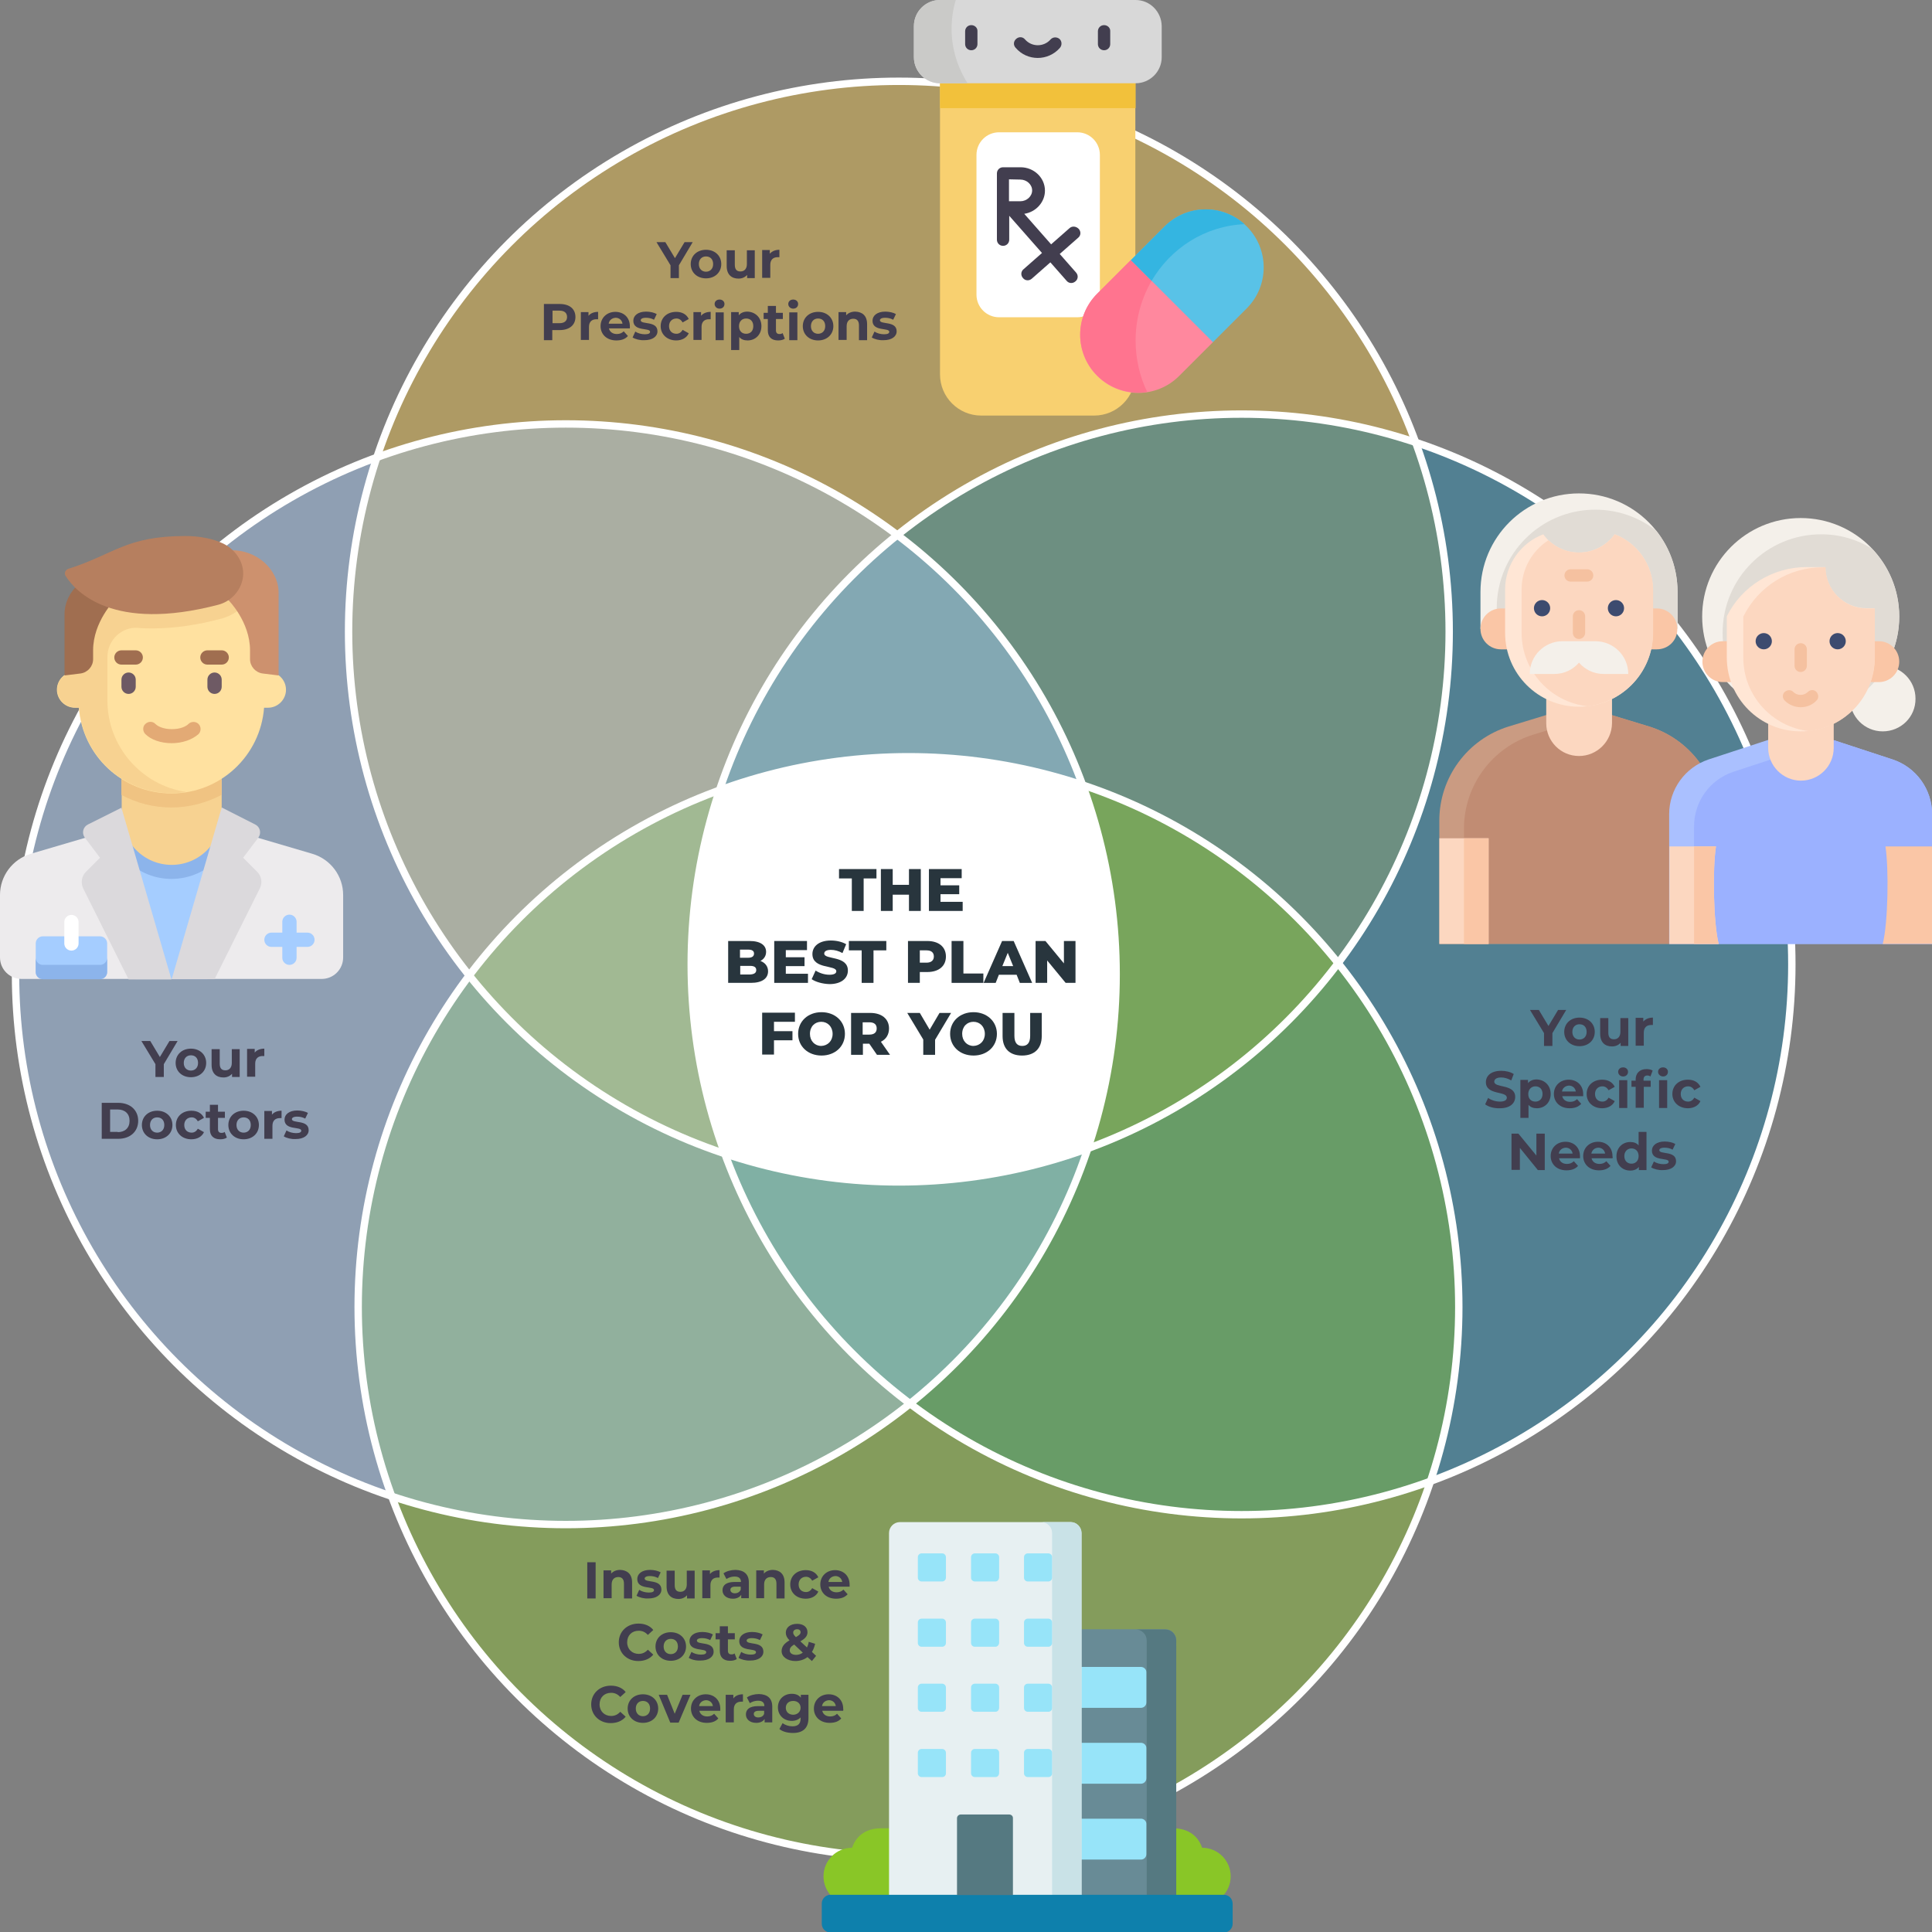 <?xml version="1.0" encoding="utf-8"?>
<!-- Generator: Adobe Illustrator 28.0.0, SVG Export Plug-In . SVG Version: 6.00 Build 0)  -->
<svg version="1.1" id="Layer_1" xmlns="http://www.w3.org/2000/svg" xmlns:xlink="http://www.w3.org/1999/xlink" x="0px" y="0px"
	 viewBox="0 0 784.3 784.4" style="enable-background:new 0 0 784.3 784.4;" xml:space="preserve">
<rect x="0" y="0" width="784.3" height="784.4" fill="#808080" stroke="none"/>
<style type="text/css">
	.st0{opacity:0.4;fill:#F2C13B;}
	.st1{opacity:0.4;fill:#0E80AC;}
	.st2{opacity:0.4;fill:#89C627;}
	.st3{opacity:0.4;fill:#A5CDFF;}
	.st4{fill:#FFFFFF;}
	.st5{fill:#28353D;}
	.st6{fill:#423E4F;}
	.st7{fill:none;stroke:#FFFFFF;stroke-width:3;stroke-miterlimit:10;}
	.st8{fill:#F8D070;}
	.st9{fill:#FF889E;}
	.st10{fill:#FF748F;}
	.st11{fill:#59C2E7;}
	.st12{fill:#F2C13B;}
	.st13{fill:#D8D8D8;}
	.st14{fill:#CACAC8;}
	.st15{fill:#34B5E1;}
	.st16{fill:#EDEBED;}
	.st17{fill:#A5CDFF;}
	.st18{fill:#8CB4EB;}
	.st19{fill:#F7D291;}
	.st20{fill:#F0C382;}
	.st21{fill:#FFE1A0;}
	.st22{fill:#6E5A64;}
	.st23{fill:#A06E50;}
	.st24{fill:#DBD9DC;}
	.st25{fill:#CD916E;}
	.st26{fill:#E3AA75;}
	.st27{fill:#B67F5F;}
	.st28{fill:#89C627;}
	.st29{fill:#688B96;}
	.st30{fill:#97E4F9;}
	.st31{fill:#557981;}
	.st32{fill:#E7F0F2;}
	.st33{fill:#C9E2E7;}
	.st34{fill:#0E80AC;}
	.st35{fill:#F4F0EA;}
	.st36{fill:#E1DCD5;}
	.st37{fill:#CA9B82;}
	.st38{fill:#C18C73;}
	.st39{fill:#FCD7C0;}
	.st40{fill:#FAC6A6;}
	.st41{fill:#FFE6D5;}
	.st42{fill:#F5C1A0;}
	.st43{fill:#3D4B6F;}
	.st44{fill:#AAC0FF;}
	.st45{fill:#9BB1FF;}
</style>
<g>
	<circle class="st0" cx="364.9" cy="256.4" r="223.4"/>
	<circle class="st1" cx="504" cy="391.5" r="223.4"/>
	<circle class="st2" cx="368.8" cy="530.6" r="223.4"/>
	<circle class="st3" cx="229.7" cy="395.5" r="223.4"/>
</g>
<path class="st4" d="M439.5,318.7c-22.2-7.4-46-11.4-70.7-11.4c-27,0-52.8,4.8-76.7,13.5c-7.4,22.2-11.4,46-11.4,70.7
	c0,27,4.8,52.8,13.5,76.7c22.2,7.4,46,11.4,70.7,11.4c27,0,52.8-4.8,76.7-13.5c7.4-22.2,11.4-46,11.4-70.7
	C453,368.5,448.3,342.7,439.5,318.7z"/>
<g>
	<path class="st5" d="M345.8,356.6h-5.2v-3.8h15.2v3.8h-5.2v13.2h-4.8V356.6z"/>
	<path class="st5" d="M373.8,352.8v17H369v-6.6h-6.6v6.6h-4.8v-17h4.8v6.4h6.6v-6.4H373.8z"/>
	<path class="st5" d="M390.8,366.1v3.7h-13.7v-17h13.3v3.7h-8.6v2.9h7.6v3.6h-7.6v3.1H390.8z"/>
	<path class="st5" d="M311.8,394.3c0,2.9-2.4,4.7-7,4.7h-9.2v-17h8.7c4.5,0,6.7,1.8,6.7,4.4c0,1.6-0.8,2.9-2.3,3.7
		C310.6,390.8,311.8,392.3,311.8,394.3z M300.4,385.5v3.3h3.3c1.6,0,2.4-0.6,2.4-1.7c0-1.1-0.8-1.6-2.4-1.6H300.4z M307,393.8
		c0-1.2-0.9-1.7-2.5-1.7h-4v3.5h4C306.1,395.5,307,395,307,393.8z"/>
	<path class="st5" d="M328,395.3v3.7h-13.7v-17h13.3v3.7h-8.6v2.9h7.6v3.6h-7.6v3.1H328z"/>
	<path class="st5" d="M329.5,397.5l1.6-3.5c1.5,1,3.6,1.7,5.6,1.7c2,0,2.8-0.6,2.8-1.4c0-2.7-9.7-0.7-9.7-7c0-3,2.5-5.5,7.5-5.5
		c2.2,0,4.5,0.5,6.2,1.5l-1.5,3.6c-1.6-0.9-3.2-1.3-4.7-1.3c-2,0-2.7,0.7-2.7,1.5c0,2.6,9.6,0.7,9.6,6.9c0,3-2.5,5.5-7.5,5.5
		C333.8,399.4,331.1,398.6,329.5,397.5z"/>
	<path class="st5" d="M349.8,385.8h-5.2V382h15.2v3.8h-5.2V399h-4.8V385.8z"/>
	<path class="st5" d="M384,388.3c0,3.9-2.9,6.3-7.6,6.3h-3v4.4h-4.8v-17h7.8C381.1,382,384,384.4,384,388.3z M379.1,388.3
		c0-1.6-1-2.5-3-2.5h-2.7v5h2.7C378.1,390.8,379.1,389.8,379.1,388.3z"/>
	<path class="st5" d="M386.3,382h4.8v13.2h8.1v3.8h-12.9V382z"/>
	<path class="st5" d="M412.7,395.7h-7.2l-1.3,3.3h-4.9l7.5-17h4.7l7.5,17h-5L412.7,395.7z M411.3,392.2l-2.2-5.4l-2.2,5.4H411.3z"/>
	<path class="st5" d="M436.6,382v17h-4l-7.5-9.1v9.1h-4.7v-17h4l7.5,9.1V382H436.6z"/>
	<path class="st5" d="M314.2,414.9v3.7h7.5v3.7h-7.5v5.8h-4.8v-17h13.3v3.7H314.2z"/>
	<path class="st5" d="M324,419.7c0-5.1,4-8.8,9.5-8.8s9.5,3.7,9.5,8.8c0,5.1-4,8.8-9.5,8.8S324,424.8,324,419.7z M338,419.7
		c0-2.9-2-4.9-4.6-4.9c-2.6,0-4.6,1.9-4.6,4.9c0,2.9,2,4.9,4.6,4.9C336,424.5,338,422.6,338,419.7z"/>
	<path class="st5" d="M352.9,423.7h-2.6v4.5h-4.8v-17h7.8c4.6,0,7.6,2.4,7.6,6.3c0,2.5-1.2,4.4-3.3,5.4l3.7,5.3H356L352.9,423.7z
		 M352.9,415h-2.7v5h2.7c2,0,3-0.9,3-2.5C355.9,415.9,354.9,415,352.9,415z"/>
	<path class="st5" d="M379.6,422.1v6.1h-4.8V422l-6.5-10.8h5.1l4,6.8l4-6.8h4.7L379.6,422.1z"/>
	<path class="st5" d="M385.7,419.7c0-5.1,4-8.8,9.5-8.8c5.4,0,9.5,3.7,9.5,8.8c0,5.1-4,8.8-9.5,8.8
		C389.7,428.5,385.7,424.8,385.7,419.7z M399.8,419.7c0-2.9-2-4.9-4.6-4.9c-2.6,0-4.6,1.9-4.6,4.9c0,2.9,2,4.9,4.6,4.9
		C397.8,424.5,399.8,422.6,399.8,419.7z"/>
	<path class="st5" d="M407,420.6v-9.4h4.8v9.3c0,2.9,1.2,4.1,3.2,4.1c2,0,3.2-1.2,3.2-4.1v-9.3h4.7v9.4c0,5.1-3,7.9-8,7.9
		S407,425.7,407,420.6z"/>
</g>
<g>
	<path class="st6" d="M275.6,107.7v5.2h-3.4v-5.2l-5.7-9.4h3.6l3.9,6.5l3.9-6.5h3.3L275.6,107.7z"/>
	<path class="st6" d="M280.4,107.2c0-3.4,2.6-5.8,6.2-5.8s6.2,2.4,6.2,5.8c0,3.4-2.6,5.8-6.2,5.8S280.4,110.6,280.4,107.2z
		 M289.5,107.2c0-2-1.2-3.1-2.9-3.1s-2.9,1.2-2.9,3.1c0,2,1.3,3.1,2.9,3.1S289.5,109.2,289.5,107.2z"/>
	<path class="st6" d="M306.4,101.6v11.3h-3.1v-1.3c-0.9,1-2.1,1.5-3.5,1.5c-2.8,0-4.8-1.6-4.8-5.1v-6.4h3.3v5.9
		c0,1.9,0.8,2.7,2.3,2.7c1.5,0,2.6-1,2.6-3v-5.6H306.4z"/>
	<path class="st6" d="M316.4,101.4v3c-0.3,0-0.5,0-0.7,0c-1.8,0-3,1-3,3.1v5.3h-3.3v-11.3h3.1v1.5
		C313.4,102,314.7,101.4,316.4,101.4z"/>
	<path class="st6" d="M233.6,128.7c0,3.3-2.5,5.3-6.4,5.3h-3v4.1h-3.4v-14.7h6.4C231.2,123.4,233.6,125.4,233.6,128.7z M230.2,128.7
		c0-1.6-1-2.6-3.1-2.6h-2.8v5.1h2.8C229.1,131.2,230.2,130.3,230.2,128.7z"/>
	<path class="st6" d="M242.8,126.6v3c-0.3,0-0.5,0-0.7,0c-1.8,0-3,1-3,3.1v5.3h-3.3v-11.3h3.1v1.5
		C239.7,127.2,241.1,126.6,242.8,126.6z"/>
	<path class="st6" d="M255.7,133.3h-8.5c0.3,1.4,1.5,2.3,3.2,2.3c1.2,0,2.1-0.4,2.8-1.1l1.7,1.9c-1,1.2-2.6,1.8-4.7,1.8
		c-3.9,0-6.4-2.5-6.4-5.8c0-3.4,2.6-5.8,6-5.8c3.3,0,5.9,2.2,5.9,5.9C255.7,132.7,255.7,133.1,255.7,133.3z M247.1,131.4h5.6
		c-0.2-1.4-1.3-2.4-2.8-2.4C248.4,129.1,247.3,130,247.1,131.4z"/>
	<path class="st6" d="M256.8,137l1.1-2.4c1,0.7,2.5,1.1,3.9,1.1c1.5,0,2.1-0.4,2.1-1c0-1.8-6.8,0-6.8-4.5c0-2.1,1.9-3.7,5.2-3.7
		c1.6,0,3.3,0.4,4.3,1l-1.1,2.3c-1.1-0.6-2.2-0.8-3.3-0.8c-1.5,0-2.1,0.5-2.1,1c0,1.9,6.8,0.1,6.8,4.5c0,2.1-2,3.6-5.3,3.6
		C259.8,138.2,257.9,137.7,256.8,137z"/>
	<path class="st6" d="M268.2,132.4c0-3.4,2.6-5.8,6.3-5.8c2.4,0,4.2,1,5.1,2.9l-2.5,1.4c-0.6-1.1-1.5-1.6-2.5-1.6
		c-1.7,0-3,1.2-3,3.1c0,2,1.3,3.1,3,3.1c1,0,1.9-0.5,2.5-1.6l2.5,1.4c-0.8,1.8-2.7,2.9-5.1,2.9C270.9,138.2,268.2,135.8,268.2,132.4
		z"/>
	<path class="st6" d="M288.5,126.6v3c-0.3,0-0.5,0-0.7,0c-1.8,0-3,1-3,3.1v5.3h-3.3v-11.3h3.1v1.5
		C285.4,127.2,286.8,126.6,288.5,126.6z"/>
	<path class="st6" d="M290.1,123.4c0-1,0.8-1.8,2-1.8s2,0.8,2,1.8c0,1.1-0.8,1.9-2,1.9S290.1,124.4,290.1,123.4z M290.5,126.8h3.3
		v11.3h-3.3V126.8z"/>
	<path class="st6" d="M309.1,132.4c0,3.5-2.5,5.8-5.6,5.8c-1.4,0-2.6-0.4-3.4-1.4v5.3h-3.3v-15.4h3.1v1.3c0.8-1,2-1.5,3.5-1.5
		C306.6,126.6,309.1,128.9,309.1,132.4z M305.8,132.4c0-2-1.2-3.1-2.9-3.1s-2.9,1.2-2.9,3.1c0,2,1.2,3.1,2.9,3.1
		S305.8,134.4,305.8,132.4z"/>
	<path class="st6" d="M318.6,137.5c-0.7,0.5-1.7,0.7-2.7,0.7c-2.7,0-4.2-1.4-4.2-4.1v-4.6h-1.7V127h1.7v-2.8h3.3v2.8h2.8v2.5h-2.8
		v4.6c0,1,0.5,1.5,1.4,1.5c0.5,0,1-0.1,1.3-0.4L318.6,137.5z"/>
	<path class="st6" d="M320,123.4c0-1,0.8-1.8,2-1.8s2,0.8,2,1.8c0,1.1-0.8,1.9-2,1.9S320,124.4,320,123.4z M320.4,126.8h3.3v11.3
		h-3.3V126.8z"/>
	<path class="st6" d="M325.9,132.4c0-3.4,2.6-5.8,6.2-5.8s6.2,2.4,6.2,5.8c0,3.4-2.6,5.8-6.2,5.8S325.9,135.8,325.9,132.4z
		 M335,132.4c0-2-1.2-3.1-2.9-3.1s-2.9,1.2-2.9,3.1c0,2,1.3,3.1,2.9,3.1S335,134.4,335,132.4z"/>
	<path class="st6" d="M352,131.6v6.5h-3.3v-6c0-1.8-0.8-2.7-2.3-2.7c-1.6,0-2.7,1-2.7,3v5.6h-3.3v-11.3h3.1v1.3
		c0.9-1,2.2-1.5,3.7-1.5C350,126.6,352,128.1,352,131.6z"/>
	<path class="st6" d="M353.9,137l1.1-2.4c1,0.7,2.5,1.1,3.9,1.1c1.5,0,2.1-0.4,2.1-1c0-1.8-6.8,0-6.8-4.5c0-2.1,1.9-3.7,5.2-3.7
		c1.6,0,3.3,0.4,4.3,1l-1.1,2.3c-1.1-0.6-2.2-0.8-3.3-0.8c-1.5,0-2.1,0.5-2.1,1c0,1.9,6.8,0.1,6.8,4.5c0,2.1-2,3.6-5.3,3.6
		C356.9,138.2,355,137.7,353.9,137z"/>
</g>
<g>
	<path class="st6" d="M66.5,432v5.2h-3.4v-5.2l-5.7-9.4H61l3.9,6.5l3.9-6.5h3.3L66.5,432z"/>
	<path class="st6" d="M71.3,431.5c0-3.4,2.6-5.8,6.2-5.8s6.2,2.4,6.2,5.8c0,3.4-2.6,5.8-6.2,5.8S71.3,434.9,71.3,431.5z M80.4,431.5
		c0-2-1.2-3.1-2.9-3.1s-2.9,1.2-2.9,3.1c0,2,1.3,3.1,2.9,3.1S80.4,433.5,80.4,431.5z"/>
	<path class="st6" d="M97.3,425.9v11.3h-3.1v-1.3c-0.9,1-2.1,1.5-3.5,1.5c-2.8,0-4.8-1.6-4.8-5.1v-6.4h3.3v5.9
		c0,1.9,0.8,2.7,2.3,2.7c1.5,0,2.6-1,2.6-3v-5.6H97.3z"/>
	<path class="st6" d="M107.3,425.7v3c-0.3,0-0.5,0-0.7,0c-1.8,0-3,1-3,3.1v5.3h-3.3v-11.3h3.1v1.5
		C104.2,426.3,105.6,425.7,107.3,425.7z"/>
	<path class="st6" d="M41.3,447.7H48c4.8,0,8.1,2.9,8.1,7.3s-3.3,7.3-8.1,7.3h-6.7V447.7z M47.8,459.6c2.9,0,4.8-1.7,4.8-4.6
		s-1.9-4.6-4.8-4.6h-3.1v9.1H47.8z"/>
	<path class="st6" d="M57.6,456.7c0-3.4,2.6-5.8,6.2-5.8s6.2,2.4,6.2,5.8c0,3.4-2.6,5.8-6.2,5.8S57.6,460.1,57.6,456.7z M66.7,456.7
		c0-2-1.2-3.1-2.9-3.1s-2.9,1.2-2.9,3.1c0,2,1.3,3.1,2.9,3.1S66.7,458.7,66.7,456.7z"/>
	<path class="st6" d="M71.4,456.7c0-3.4,2.6-5.8,6.3-5.8c2.4,0,4.2,1,5.1,2.9l-2.5,1.4c-0.6-1.1-1.5-1.6-2.5-1.6c-1.7,0-3,1.2-3,3.1
		c0,2,1.3,3.1,3,3.1c1,0,1.9-0.5,2.5-1.6l2.5,1.4c-0.8,1.8-2.7,2.9-5.1,2.9C74,462.5,71.4,460.1,71.4,456.7z"/>
	<path class="st6" d="M92.1,461.8c-0.7,0.5-1.7,0.7-2.7,0.7c-2.7,0-4.2-1.4-4.2-4.1v-4.6h-1.7v-2.5h1.7v-2.8h3.3v2.8h2.8v2.5h-2.8
		v4.6c0,1,0.5,1.5,1.4,1.5c0.5,0,1-0.1,1.3-0.4L92.1,461.8z"/>
	<path class="st6" d="M92.7,456.7c0-3.4,2.6-5.8,6.2-5.8s6.2,2.4,6.2,5.8c0,3.4-2.6,5.8-6.2,5.8S92.7,460.1,92.7,456.7z
		 M101.8,456.7c0-2-1.2-3.1-2.9-3.1s-2.9,1.2-2.9,3.1c0,2,1.3,3.1,2.9,3.1S101.8,458.7,101.8,456.7z"/>
	<path class="st6" d="M114.3,450.9v3c-0.3,0-0.5,0-0.7,0c-1.8,0-3,1-3,3.1v5.3h-3.3v-11.3h3.1v1.5
		C111.2,451.5,112.6,450.9,114.3,450.9z"/>
	<path class="st6" d="M115.2,461.3l1.1-2.4c1,0.7,2.5,1.1,3.9,1.1c1.5,0,2.1-0.4,2.1-1c0-1.8-6.8,0-6.8-4.5c0-2.1,1.9-3.7,5.2-3.7
		c1.6,0,3.3,0.4,4.3,1l-1.1,2.3c-1.1-0.6-2.2-0.8-3.3-0.8c-1.5,0-2.1,0.5-2.1,1c0,1.9,6.8,0.1,6.8,4.5c0,2.1-2,3.6-5.3,3.6
		C118.2,462.5,116.3,462,115.2,461.3z"/>
</g>
<g>
	<path class="st6" d="M238.4,634.2h3.4v14.7h-3.4V634.2z"/>
	<path class="st6" d="M256.6,642.4v6.5h-3.3v-6c0-1.8-0.8-2.7-2.3-2.7c-1.6,0-2.7,1-2.7,3v5.6H245v-11.3h3.1v1.3
		c0.9-1,2.2-1.5,3.7-1.5C254.5,637.4,256.6,638.9,256.6,642.4z"/>
	<path class="st6" d="M258.4,647.8l1.1-2.4c1,0.7,2.5,1.1,3.9,1.1c1.5,0,2.1-0.4,2.1-1c0-1.8-6.8,0-6.8-4.5c0-2.1,1.9-3.7,5.2-3.7
		c1.6,0,3.3,0.4,4.3,1l-1.1,2.3c-1.1-0.6-2.2-0.8-3.3-0.8c-1.5,0-2.1,0.5-2.1,1c0,1.9,6.8,0.1,6.8,4.5c0,2.1-2,3.6-5.3,3.6
		C261.4,649,259.5,648.5,258.4,647.8z"/>
	<path class="st6" d="M282,637.6v11.3h-3.1v-1.3c-0.9,1-2.1,1.5-3.5,1.5c-2.8,0-4.8-1.6-4.8-5.1v-6.4h3.3v5.9c0,1.9,0.8,2.7,2.3,2.7
		c1.5,0,2.6-1,2.6-3v-5.6H282z"/>
	<path class="st6" d="M292.1,637.4v3c-0.3,0-0.5,0-0.7,0c-1.8,0-3,1-3,3.1v5.3h-3.3v-11.3h3.1v1.5C289,638,290.4,637.4,292.1,637.4z
		"/>
	<path class="st6" d="M304,642.4v6.4h-3.1v-1.4c-0.6,1-1.8,1.6-3.4,1.6c-2.6,0-4.2-1.5-4.2-3.4c0-2,1.4-3.4,4.9-3.4h2.6
		c0-1.4-0.8-2.2-2.6-2.2c-1.2,0-2.4,0.4-3.3,1l-1.2-2.3c1.2-0.9,3.1-1.4,4.9-1.4C302,637.4,304,639,304,642.4z M300.7,645.3v-1.2
		h-2.2c-1.5,0-2,0.6-2,1.3c0,0.8,0.7,1.4,1.8,1.4C299.4,646.8,300.3,646.3,300.7,645.3z"/>
	<path class="st6" d="M318.5,642.4v6.5h-3.3v-6c0-1.8-0.8-2.7-2.3-2.7c-1.6,0-2.7,1-2.7,3v5.6H307v-11.3h3.1v1.3
		c0.9-1,2.2-1.5,3.7-1.5C316.5,637.4,318.5,638.9,318.5,642.4z"/>
	<path class="st6" d="M320.8,643.2c0-3.4,2.6-5.8,6.3-5.8c2.4,0,4.2,1,5.1,2.9l-2.5,1.4c-0.6-1.1-1.5-1.6-2.5-1.6
		c-1.7,0-3,1.2-3,3.1c0,2,1.3,3.1,3,3.1c1,0,1.9-0.5,2.5-1.6l2.5,1.4c-0.8,1.8-2.7,2.9-5.1,2.9C323.4,649,320.8,646.6,320.8,643.2z"
		/>
	<path class="st6" d="M344.9,644.1h-8.5c0.3,1.4,1.5,2.3,3.2,2.3c1.2,0,2.1-0.4,2.8-1.1l1.7,1.9c-1.1,1.2-2.6,1.8-4.7,1.8
		c-3.9,0-6.4-2.5-6.4-5.8c0-3.4,2.6-5.8,6-5.8c3.3,0,5.9,2.2,5.9,5.9C344.9,643.5,344.9,643.9,344.9,644.1z M336.3,642.2h5.6
		c-0.2-1.4-1.3-2.4-2.8-2.4C337.6,639.9,336.5,640.8,336.3,642.2z"/>
	<path class="st6" d="M251.2,666.7c0-4.4,3.4-7.6,8-7.6c2.5,0,4.7,0.9,6,2.6l-2.2,2c-1-1.1-2.2-1.7-3.7-1.7c-2.8,0-4.7,1.9-4.7,4.7
		s2,4.7,4.7,4.7c1.5,0,2.7-0.6,3.7-1.7l2.2,2c-1.4,1.7-3.5,2.6-6.1,2.6C254.6,674.3,251.2,671.1,251.2,666.7z"/>
	<path class="st6" d="M266.1,668.4c0-3.4,2.6-5.8,6.2-5.8s6.2,2.4,6.2,5.8c0,3.4-2.6,5.8-6.2,5.8S266.1,671.8,266.1,668.4z
		 M275.2,668.4c0-2-1.2-3.1-2.9-3.1s-2.9,1.2-2.9,3.1c0,2,1.3,3.1,2.9,3.1S275.2,670.4,275.2,668.4z"/>
	<path class="st6" d="M279.6,673l1.1-2.4c1,0.7,2.5,1.1,3.9,1.1c1.5,0,2.1-0.4,2.1-1c0-1.8-6.8,0-6.8-4.5c0-2.1,1.9-3.7,5.2-3.7
		c1.6,0,3.3,0.4,4.3,1l-1.1,2.3c-1.1-0.6-2.2-0.8-3.3-0.8c-1.5,0-2.1,0.5-2.1,1c0,1.9,6.8,0.1,6.8,4.5c0,2.1-2,3.6-5.3,3.6
		C282.5,674.2,280.6,673.7,279.6,673z"/>
	<path class="st6" d="M299.1,673.5c-0.7,0.5-1.7,0.7-2.7,0.7c-2.7,0-4.2-1.4-4.2-4.1v-4.6h-1.7V663h1.7v-2.8h3.3v2.8h2.8v2.5h-2.8
		v4.6c0,1,0.5,1.5,1.4,1.5c0.5,0,1-0.1,1.3-0.4L299.1,673.5z"/>
	<path class="st6" d="M299.8,673l1.1-2.4c1,0.7,2.5,1.1,3.9,1.1c1.5,0,2.1-0.4,2.1-1c0-1.8-6.8,0-6.8-4.5c0-2.1,1.9-3.7,5.2-3.7
		c1.6,0,3.3,0.4,4.3,1l-1.1,2.3c-1.1-0.6-2.2-0.8-3.3-0.8c-1.5,0-2.1,0.5-2.1,1c0,1.9,6.8,0.1,6.8,4.5c0,2.1-2,3.6-5.3,3.6
		C302.8,674.2,300.9,673.7,299.8,673z"/>
	<path class="st6" d="M329.6,674.3l-1.8-1.6c-1.3,1-3,1.6-4.9,1.6c-3.2,0-5.6-1.7-5.6-4c0-1.8,1-3.1,3.2-4.4
		c-1.1-1.1-1.5-2.1-1.5-3.1c0-2.1,1.8-3.6,4.6-3.6c2.5,0,4.2,1.3,4.2,3.4c0,1.5-0.9,2.6-2.9,3.7l2.7,2.5c0.3-0.7,0.6-1.4,0.7-2.3
		l2.6,0.8c-0.3,1.3-0.7,2.4-1.3,3.3l1.7,1.6L329.6,674.3z M325.9,670.9l-3.5-3.3c-1.3,0.8-1.8,1.4-1.8,2.4c0,1.1,1,1.8,2.6,1.8
		C324.1,671.8,325.1,671.5,325.9,670.9z M322,662.7c0,0.6,0.2,1,1.1,1.9c1.4-0.8,1.9-1.3,1.9-2c0-0.7-0.5-1.2-1.4-1.2
		C322.6,661.4,322,662,322,662.7z"/>
	<path class="st6" d="M240,691.9c0-4.4,3.4-7.6,8-7.6c2.5,0,4.7,0.9,6,2.6l-2.2,2c-1-1.1-2.2-1.7-3.7-1.7c-2.8,0-4.7,1.9-4.7,4.7
		s2,4.7,4.7,4.7c1.5,0,2.7-0.6,3.7-1.7l2.2,2c-1.4,1.7-3.5,2.6-6.1,2.6C243.4,699.5,240,696.3,240,691.9z"/>
	<path class="st6" d="M254.8,693.6c0-3.4,2.6-5.8,6.2-5.8s6.2,2.4,6.2,5.8c0,3.4-2.6,5.8-6.2,5.8S254.8,697,254.8,693.6z
		 M263.9,693.6c0-2-1.2-3.1-2.9-3.1s-2.9,1.2-2.9,3.1c0,2,1.3,3.1,2.9,3.1S263.9,695.6,263.9,693.6z"/>
	<path class="st6" d="M280.3,688l-4.8,11.3h-3.4l-4.7-11.3h3.4l3.1,7.7l3.2-7.7H280.3z"/>
	<path class="st6" d="M292.4,694.5h-8.5c0.3,1.4,1.5,2.3,3.2,2.3c1.2,0,2.1-0.4,2.8-1.1l1.7,1.9c-1,1.2-2.6,1.8-4.7,1.8
		c-3.9,0-6.4-2.5-6.4-5.8c0-3.4,2.6-5.8,6-5.8c3.3,0,5.9,2.2,5.9,5.9C292.4,693.9,292.4,694.3,292.4,694.5z M283.8,692.6h5.6
		c-0.2-1.4-1.3-2.4-2.8-2.4C285.1,690.3,284,691.2,283.8,692.6z"/>
	<path class="st6" d="M301.6,687.8v3c-0.3,0-0.5,0-0.7,0c-1.8,0-3,1-3,3.1v5.3h-3.3V688h3.1v1.5
		C298.5,688.4,299.9,687.8,301.6,687.8z"/>
	<path class="st6" d="M313.5,692.8v6.4h-3.1v-1.4c-0.6,1-1.8,1.6-3.4,1.6c-2.6,0-4.2-1.5-4.2-3.4c0-2,1.4-3.4,4.9-3.4h2.6
		c0-1.4-0.8-2.2-2.6-2.2c-1.2,0-2.4,0.4-3.3,1l-1.2-2.3c1.2-0.9,3.1-1.4,4.9-1.4C311.5,687.8,313.5,689.4,313.5,692.8z M310.2,695.7
		v-1.2H308c-1.5,0-2,0.6-2,1.3c0,0.8,0.7,1.4,1.8,1.4C308.9,697.2,309.9,696.7,310.2,695.7z"/>
	<path class="st6" d="M328.2,688v9.4c0,4.2-2.3,6.1-6.3,6.1c-2.1,0-4.2-0.5-5.5-1.6l1.3-2.4c1,0.8,2.5,1.3,4,1.3
		c2.3,0,3.3-1.1,3.3-3.1v-0.5c-0.9,0.9-2.1,1.4-3.6,1.4c-3.1,0-5.6-2.2-5.6-5.5s2.5-5.5,5.6-5.5c1.6,0,2.9,0.5,3.7,1.6V688H328.2z
		 M325,693.3c0-1.7-1.2-2.8-3-2.8s-3,1.1-3,2.8s1.3,2.8,3,2.8S325,694.9,325,693.3z"/>
	<path class="st6" d="M342.3,694.5h-8.5c0.3,1.4,1.5,2.3,3.2,2.3c1.2,0,2.1-0.4,2.8-1.1l1.7,1.9c-1,1.2-2.6,1.8-4.7,1.8
		c-3.9,0-6.4-2.5-6.4-5.8c0-3.4,2.6-5.8,6-5.8c3.3,0,5.9,2.2,5.9,5.9C342.4,693.9,342.3,694.3,342.3,694.5z M333.7,692.6h5.6
		c-0.2-1.4-1.3-2.4-2.8-2.4C335,690.3,333.9,691.2,333.7,692.6z"/>
</g>
<g>
	<path class="st6" d="M630.2,419.4v5.2h-3.4v-5.2l-5.7-9.4h3.6l3.9,6.5l3.9-6.5h3.3L630.2,419.4z"/>
	<path class="st6" d="M635,418.9c0-3.4,2.6-5.8,6.2-5.8s6.2,2.4,6.2,5.8c0,3.4-2.6,5.8-6.2,5.8S635,422.3,635,418.9z M644.1,418.9
		c0-2-1.2-3.1-2.9-3.1s-2.9,1.2-2.9,3.1c0,2,1.3,3.1,2.9,3.1S644.1,420.9,644.1,418.9z"/>
	<path class="st6" d="M661,413.3v11.3h-3.1v-1.3c-0.9,1-2.1,1.5-3.5,1.5c-2.8,0-4.8-1.6-4.8-5.1v-6.4h3.3v5.9c0,1.9,0.8,2.7,2.3,2.7
		c1.5,0,2.6-1,2.6-3v-5.6H661z"/>
	<path class="st6" d="M671,413.1v3c-0.3,0-0.5,0-0.7,0c-1.8,0-3,1-3,3.1v5.3H664v-11.3h3.1v1.5C668,413.7,669.3,413.1,671,413.1z"/>
	<path class="st6" d="M602.9,448.3l1.2-2.6c1.2,0.9,3.1,1.5,4.8,1.5c2,0,2.8-0.7,2.8-1.6c0-2.8-8.5-0.9-8.5-6.3c0-2.5,2-4.6,6.2-4.6
		c1.8,0,3.7,0.4,5.1,1.3l-1,2.6c-1.4-0.8-2.8-1.2-4.1-1.2c-2,0-2.8,0.8-2.8,1.7c0,2.7,8.5,0.8,8.5,6.2c0,2.5-2,4.6-6.2,4.6
		C606.5,450,604.2,449.3,602.9,448.3z"/>
	<path class="st6" d="M629.5,444.1c0,3.5-2.5,5.8-5.6,5.8c-1.4,0-2.6-0.4-3.4-1.4v5.3h-3.3v-15.4h3.1v1.3c0.8-1,2-1.5,3.5-1.5
		C627,438.3,629.5,440.6,629.5,444.1z M626.2,444.1c0-2-1.2-3.1-2.9-3.1c-1.6,0-2.9,1.2-2.9,3.1c0,2,1.2,3.1,2.9,3.1
		C624.9,447.2,626.2,446.1,626.2,444.1z"/>
	<path class="st6" d="M642.7,445h-8.5c0.3,1.4,1.5,2.3,3.2,2.3c1.2,0,2.1-0.4,2.8-1.1l1.7,1.9c-1.1,1.2-2.6,1.8-4.7,1.8
		c-3.9,0-6.4-2.5-6.4-5.8c0-3.4,2.6-5.8,6-5.8c3.3,0,5.9,2.2,5.9,5.9C642.7,444.4,642.7,444.8,642.7,445z M634.1,443.1h5.6
		c-0.2-1.4-1.3-2.4-2.8-2.4C635.4,440.8,634.3,441.7,634.1,443.1z"/>
	<path class="st6" d="M644.1,444.1c0-3.4,2.6-5.8,6.3-5.8c2.4,0,4.2,1,5.1,2.9l-2.5,1.4c-0.6-1.1-1.5-1.6-2.5-1.6
		c-1.7,0-3,1.2-3,3.1c0,2,1.3,3.1,3,3.1c1,0,1.9-0.5,2.5-1.6l2.5,1.4c-0.8,1.8-2.7,2.9-5.1,2.9C646.7,449.9,644.1,447.5,644.1,444.1
		z"/>
	<path class="st6" d="M656.9,435.1c0-1,0.8-1.8,2-1.8s2,0.8,2,1.8c0,1.1-0.8,1.9-2,1.9S656.9,436.1,656.9,435.1z M657.3,438.5h3.3
		v11.3h-3.3V438.5z"/>
	<path class="st6" d="M667.2,438.2v0.5h2.9v2.5h-2.8v8.5h-3.3v-8.5h-1.7v-2.5h1.7v-0.5c0-2.5,1.6-4.2,4.4-4.2c0.9,0,1.9,0.2,2.5,0.6
		l-0.9,2.4c-0.4-0.3-0.8-0.4-1.3-0.4C667.8,436.6,667.2,437.1,667.2,438.2z M673.1,435.1c0-1,0.8-1.8,2-1.8c1.2,0,2,0.8,2,1.8
		c0,1.1-0.8,1.9-2,1.9C673.9,436.9,673.1,436.1,673.1,435.1z M673.5,438.5h3.3v11.3h-3.3V438.5z"/>
	<path class="st6" d="M678.9,444.1c0-3.4,2.6-5.8,6.3-5.8c2.4,0,4.2,1,5.1,2.9l-2.5,1.4c-0.6-1.1-1.5-1.6-2.5-1.6
		c-1.7,0-3,1.2-3,3.1c0,2,1.3,3.1,3,3.1c1,0,1.9-0.5,2.5-1.6l2.5,1.4c-0.8,1.8-2.7,2.9-5.1,2.9C681.6,449.9,678.9,447.5,678.9,444.1
		z"/>
	<path class="st6" d="M627.1,460.3V475h-2.8L617,466v8.9h-3.4v-14.7h2.8l7.3,8.9v-8.9H627.1z"/>
	<path class="st6" d="M641.4,470.2h-8.5c0.3,1.4,1.5,2.3,3.2,2.3c1.2,0,2.1-0.4,2.8-1.1l1.7,1.9c-1,1.2-2.6,1.8-4.7,1.8
		c-3.9,0-6.4-2.5-6.4-5.8c0-3.4,2.6-5.8,6-5.8c3.3,0,5.9,2.2,5.9,5.9C641.4,469.6,641.4,470,641.4,470.2z M632.8,468.3h5.6
		c-0.2-1.4-1.3-2.4-2.8-2.4C634.1,466,633,466.9,632.8,468.3z"/>
	<path class="st6" d="M654.6,470.2h-8.5c0.3,1.4,1.5,2.3,3.2,2.3c1.2,0,2.1-0.4,2.8-1.1l1.7,1.9c-1.1,1.2-2.6,1.8-4.7,1.8
		c-3.9,0-6.4-2.5-6.4-5.8c0-3.4,2.6-5.8,6-5.8c3.3,0,5.9,2.2,5.9,5.9C654.7,469.6,654.7,470,654.6,470.2z M646,468.3h5.6
		c-0.2-1.4-1.3-2.4-2.8-2.4C647.3,466,646.3,466.9,646,468.3z"/>
	<path class="st6" d="M668.4,459.4V475h-3.1v-1.3c-0.8,1-2,1.5-3.5,1.5c-3.2,0-5.6-2.3-5.6-5.8c0-3.5,2.5-5.8,5.6-5.8
		c1.4,0,2.6,0.4,3.4,1.4v-5.5H668.4z M665.2,469.3c0-2-1.3-3.1-2.9-3.1c-1.6,0-2.9,1.2-2.9,3.1c0,2,1.3,3.1,2.9,3.1
		C663.9,472.4,665.2,471.3,665.2,469.3z"/>
	<path class="st6" d="M670.3,473.9l1.1-2.4c1,0.7,2.5,1.1,3.9,1.1c1.5,0,2.1-0.4,2.1-1c0-1.8-6.8,0-6.8-4.5c0-2.1,1.9-3.7,5.2-3.7
		c1.6,0,3.3,0.4,4.3,1l-1.1,2.3c-1.1-0.6-2.2-0.8-3.3-0.8c-1.5,0-2.1,0.5-2.1,1c0,1.9,6.8,0.1,6.8,4.5c0,2.1-2,3.6-5.3,3.6
		C673.3,475.1,671.4,474.6,670.3,473.9z"/>
</g>
<g>
	<circle class="st7" cx="364.9" cy="256.4" r="223.4"/>
	<circle class="st7" cx="504" cy="391.5" r="223.4"/>
	<circle class="st7" cx="368.8" cy="530.6" r="223.4"/>
	<circle class="st7" cx="229.7" cy="395.5" r="223.4"/>
</g>
<g>
	<path class="st8" d="M381.6,21v131c0,9.2,7.5,16.7,16.7,16.7h45.9c9.2,0,16.7-7.5,16.7-16.7V21L381.6,21z"/>
	<path class="st4" d="M437.3,53.7h-31.7c-5.1,0-9.2,4.1-9.2,9.2v56.7c0,5.1,4.1,9.2,9.2,9.2h31.7c5.1,0,9.2-4.1,9.2-9.2V62.9
		C446.5,57.8,442.4,53.7,437.3,53.7L437.3,53.7z"/>
	<path class="st9" d="M492.4,138.9l-13.7,13.7c-9.2,9.2-24.1,9.2-33.3,0c-9.2-9.2-9.2-24.1,0-33.3l13.7-13.7l27,6.4L492.4,138.9z"/>
	<path class="st10" d="M461,138.2c0-11.3,3.9-21.7,10.3-29.8l-12.2-2.9l-13.7,13.7c-9.2,9.2-9.2,24.1,0,33.3
		c5.5,5.5,13.1,7.7,20.3,6.6C462.7,152.9,461,145.7,461,138.2L461,138.2z"/>
	<path class="st11" d="M506.1,125.2l-13.7,13.7l-33.3-33.3l13.7-13.7c9.2-9.2,24.1-9.2,33.3,0S515.3,116,506.1,125.2z"/>
	<path class="st6" d="M434.2,92.6l-7.5,6.6c-0.8-0.9,3.4,3.8-10.9-12.4c4.7-0.7,8.4-4.7,8.4-9.4c0-5.3-4.5-9.5-9.9-9.5
		c-5,0-7.2,0-7.1,0c-1.4,0-2.5,1.1-2.5,2.5v26.9c0,1.4,1.1,2.5,2.5,2.5s2.5-1.1,2.5-2.5v-9.7c0.7,0.8-3.5-4,13.3,15.1l-7.5,6.6
		c-1.1,0.9-1.2,2.5-0.2,3.6c0.9,1.1,2.5,1.2,3.6,0.2l7.5-6.6l6.6,7.5c0.9,1.1,2.5,1.2,3.6,0.2c1.1-0.9,1.2-2.5,0.2-3.6l-6.6-7.5
		l7.5-6.6c1.1-0.9,1.2-2.5,0.2-3.6C436.8,91.8,435.2,91.7,434.2,92.6L434.2,92.6z M414.2,72.9c2.6,0,4.8,2,4.8,4.4
		c0,2.4-2.2,4.4-4.8,4.4c-1,0-3,0-4.6,0c0-4.4,0-3.4,0-8.9L414.2,72.9L414.2,72.9z"/>
	<path class="st12" d="M381.6,21H461v22.9h-79.4V21z"/>
	<path class="st13" d="M461,0h-79.4C375.8,0,371,4.7,371,10.6v12.6c0,5.8,4.7,10.6,10.6,10.6H461c5.8,0,10.6-4.7,10.6-10.6V10.6
		C471.5,4.7,466.8,0,461,0z"/>
	<g>
		<path class="st6" d="M394.3,10.2c-1.4,0-2.5,1.1-2.5,2.5v5.2c0,1.4,1.1,2.5,2.5,2.5c1.4,0,2.5-1.1,2.5-2.5v-5.2
			C396.9,11.3,395.7,10.2,394.3,10.2z"/>
		<path class="st6" d="M448.2,10.2c-1.4,0-2.5,1.1-2.5,2.5v5.2c0,1.4,1.1,2.5,2.5,2.5s2.5-1.1,2.5-2.5v-5.2
			C450.8,11.3,449.6,10.2,448.2,10.2z"/>
		<path class="st6" d="M430.3,19.4c0.9-1.1,0.8-2.7-0.2-3.6c-1.1-0.9-2.7-0.8-3.6,0.2c-2.7,3.1-7.6,3.2-10.4,0
			c-0.9-1.1-2.5-1.2-3.6-0.2s-1.2,2.5-0.2,3.6C417,24.9,425.5,24.9,430.3,19.4z"/>
	</g>
	<path class="st14" d="M386.3,11.7c0-4.1,0.6-8,1.7-11.7h-6.5C375.8,0,371,4.7,371,10.6v12.6c0,5.8,4.7,10.6,10.6,10.6h11.2
		C388.7,27.3,386.3,19.8,386.3,11.7z"/>
	<path class="st15" d="M505.2,91c-9.3-8.3-23.5-8-32.4,0.9l-13.7,13.7l8.4,8.4C475.3,100.7,489.2,91.7,505.2,91L505.2,91z"/>
</g>
<g>
	<path class="st16" d="M126.8,346.6l-30.6-9H43.1l-30.6,9c-7.4,2.2-12.5,9-12.5,16.7v25.4c0,4.8,3.9,8.7,8.7,8.7h121.9
		c4.8,0,8.7-3.9,8.7-8.7v-25.4C139.3,355.6,134.2,348.8,126.8,346.6z"/>
	<polygon class="st17" points="84.2,397.5 55.1,397.5 49.3,339.4 90,339.4 	"/>
	<path class="st18" d="M49.3,339.4l0.9,8.7c4.8,5.3,11.7,8.7,19.4,8.7s14.7-3.4,19.4-8.7l0.9-8.7H49.3z"/>
	<path class="st19" d="M69.7,351.1L69.7,351.1c-11.2,0-20.3-9.1-20.3-20.3v-20.3H90v20.3C90,342,80.9,351.1,69.7,351.1z"/>
	<path class="st20" d="M49.3,322.7c6.1,3.3,13,5.1,20.3,5.1s14.2-1.9,20.3-5.1v-12.3H49.3V322.7z"/>
	<path class="st21" d="M108.8,272.7h-1.5v-29H31.9v29h-1.5c-4,0-7.3,3.3-7.3,7.3c0,4,3.3,7.3,7.3,7.3h1.6
		c1.5,19.5,17.7,34.8,37.6,34.8s36.1-15.3,37.6-34.8h1.6c4,0,7.3-3.3,7.3-7.3S112.8,272.7,108.8,272.7z"/>
	<g>
		<path class="st22" d="M52.2,281.7c-1.6,0-2.9-1.3-2.9-2.9v-2.9c0-1.6,1.3-2.9,2.9-2.9s2.9,1.3,2.9,2.9v2.9
			C55.1,280.4,53.8,281.7,52.2,281.7z"/>
		<path class="st22" d="M87.1,281.7c-1.6,0-2.9-1.3-2.9-2.9v-2.9c0-1.6,1.3-2.9,2.9-2.9c1.6,0,2.9,1.3,2.9,2.9v2.9
			C90,280.4,88.7,281.7,87.1,281.7z"/>
	</g>
	<g>
		<path class="st23" d="M55.1,269.8h-5.8c-1.6,0-2.9-1.3-2.9-2.9s1.3-2.9,2.9-2.9h5.8c1.6,0,2.9,1.3,2.9,2.9S56.7,269.8,55.1,269.8z
			"/>
		<path class="st23" d="M90,269.8h-5.8c-1.6,0-2.9-1.3-2.9-2.9s1.3-2.9,2.9-2.9H90c1.6,0,2.9,1.3,2.9,2.9S91.6,269.8,90,269.8z"/>
	</g>
	<path class="st19" d="M31.9,243.7v29h-1.2c-3.3,0-6.4,2.1-7.2,5.3c-1.3,4.8,2.4,9.2,7,9.2h1.6c1.5,19.5,17.7,34.8,37.6,34.8
		c2,0,3.9-0.2,5.8-0.5c-18.1-2.8-31.9-18.4-31.9-37.2v-17.6c0-6.8,5.8-12.4,12.5-11.8c1.9,0.2,3.9,0.2,6,0.2c8.4,0,17.8-1.3,27.9-4
		c4.4-1.2,8.2-3.9,10.8-7.4H31.9L31.9,243.7z"/>
	<path class="st23" d="M46.1,232.1l0.4,11.6c0,0-8.7,8.7-8.7,20.3v3.6c0,2.9-2.2,5.4-5.1,5.8l-6.5,0.8v-24.7
		C26.1,239.9,35.2,231.6,46.1,232.1z"/>
	<path class="st24" d="M104.4,353.9l-5.7-5.7l6.2-8.2c1.3-1.8,0.7-4.3-1.3-5.3L90,327.8l-20.3,69.7h17.4l18.4-36.9
		C106.6,358.4,106.2,355.7,104.4,353.9z"/>
	<path class="st17" d="M124.8,378.6h-4.4v-4.4c0-1.6-1.3-2.9-2.9-2.9s-2.9,1.3-2.9,2.9v4.4h-4.4c-1.6,0-2.9,1.3-2.9,2.9
		s1.3,2.9,2.9,2.9h4.4v4.4c0,1.6,1.3,2.9,2.9,2.9s2.9-1.3,2.9-2.9v-4.4h4.4c1.6,0,2.9-1.3,2.9-2.9S126.4,378.6,124.8,378.6z"/>
	<path class="st25" d="M93.2,223.4l-0.4,20.3c0,0,8.7,8.7,8.7,20.3v3.6c0,2.9,2.2,5.4,5.1,5.8l6.5,0.8v-33.4
		C113.2,231.2,104.1,222.9,93.2,223.4z"/>
	<path class="st26" d="M69.7,301.7c-4.4,0-8.4-1.4-10.7-3.7c-1.1-1.1-1.2-3,0-4.1c1.1-1.1,3-1.2,4.1,0c1,1,3.3,2.1,6.7,2.1
		s5.7-1.1,6.7-2.1c1.1-1.1,3-1.1,4.1,0c1.1,1.1,1.1,3,0,4.1C78,300.3,74,301.7,69.7,301.7z"/>
	<path class="st24" d="M34.9,353.9l5.7-5.7l-6.2-8.2c-1.3-1.8-0.7-4.3,1.3-5.3l13.6-6.8l20.3,69.7H52.2l-18.4-36.9
		C32.7,358.4,33.1,355.7,34.9,353.9z"/>
	<path class="st27" d="M75.3,217.6c-24.2,0-28.9,7.4-47.5,13.3c-1.3,0.4-1.9,1.9-1.1,3c4,6.3,19.1,22.8,61.9,11.6
		c5-1.3,8.9-5.4,9.9-10.4l0,0c1.2-5.9-2.4-11.7-7.8-14.4C86.4,218.6,80.8,217.6,75.3,217.6z"/>
	<path class="st17" d="M40.6,397.5H17.4c-1.6,0-2.9-1.3-2.9-2.9V383c0-1.6,1.3-2.9,2.9-2.9h23.2c1.6,0,2.9,1.3,2.9,2.9v11.6
		C43.5,396.2,42.2,397.5,40.6,397.5z"/>
	<path class="st4" d="M29,385.9c-1.6,0-2.9-1.3-2.9-2.9v-8.7c0-1.6,1.3-2.9,2.9-2.9s2.9,1.3,2.9,2.9v8.7
		C31.9,384.6,30.6,385.9,29,385.9z"/>
	<path class="st18" d="M40.6,391.7H17.4c-1.6,0-2.9-1.3-2.9-2.9v5.8c0,1.6,1.3,2.9,2.9,2.9h23.2c1.6,0,2.9-1.3,2.9-2.9v-5.8
		C43.5,390.4,42.2,391.7,40.6,391.7z"/>
</g>
<g>
	<path class="st28" d="M362.7,742.2c-1.6,0-3.3,0-5.1,0c-5.1,0-9.8,2.3-11.7,7.9c-6.4,0-11.6,5.2-11.6,11.6
		c0,6.4,5.2,11.6,11.6,11.6h16.8L362.7,742.2L362.7,742.2z"/>
	<path class="st28" d="M471.2,742.2c1.6,0,3.3,0,5.1,0c5.1,0,9.8,2.3,11.7,7.9c6.4,0,11.6,5.2,11.6,11.6c0,6.4-5.2,11.6-11.6,11.6
		c-3.3,0-12.6,0-16.8,0L471.2,742.2L471.2,742.2z"/>
	<path class="st29" d="M477.4,772.8H400v-107c0-2.4,2-4.4,4.4-4.4h68.7c2.4,0,4.4,2,4.4,4.4L477.4,772.8L477.4,772.8z"/>
	<path class="st30" d="M463.2,693.3h-26.9v-16.6h26.9c1.2,0,2.2,1,2.2,2.2v12.1C465.4,692.3,464.4,693.3,463.2,693.3z"/>
	<path class="st30" d="M463.2,724.1h-26.9v-16.6h26.9c1.2,0,2.2,1,2.2,2.2v12.1C465.4,723.1,464.4,724.1,463.2,724.1L463.2,724.1z"
		/>
	<path class="st30" d="M463.2,754.9h-26.9v-16.6h26.9c1.2,0,2.2,1,2.2,2.2v12.1C465.4,753.9,464.4,754.9,463.2,754.9L463.2,754.9z"
		/>
	<path class="st31" d="M473.1,661.5h-12c2.4,0,4.4,2,4.4,4.4v107h12v-107C477.4,663.4,475.5,661.5,473.1,661.5z"/>
	<path class="st32" d="M439,772.8h-78.1V622.3c0-2.4,2-4.4,4.4-4.4h69.3c2.4,0,4.4,2,4.4,4.4V772.8z"/>
	<path class="st33" d="M434.7,617.9h-12c2.4,0,4.4,2,4.4,4.4v150.5h12V622.3C439,619.9,437.1,617.9,434.7,617.9z"/>
	<path class="st34" d="M496.9,769.2H337.1c-1.9,0-3.5,1.6-3.5,3.5v8.3c0,1.9,1.6,3.5,3.5,3.5h159.8c1.9,0,3.5-1.6,3.5-3.5v-8.3
		C500.3,770.7,498.8,769.2,496.9,769.2z"/>
	<path class="st31" d="M409.7,736.6H390c-0.8,0-1.5,0.7-1.5,1.5v31.2h22.7V738C411.2,737.2,410.5,736.6,409.7,736.6L409.7,736.6z"/>
	<g>
		<path class="st30" d="M404.1,642h-8.4c-0.8,0-1.5-0.7-1.5-1.5v-8.4c0-0.8,0.7-1.5,1.5-1.5h8.4c0.8,0,1.5,0.7,1.5,1.5v8.4
			C405.5,641.3,404.9,642,404.1,642L404.1,642z"/>
		<path class="st30" d="M425.6,642h-8.4c-0.8,0-1.5-0.7-1.5-1.5v-8.4c0-0.8,0.7-1.5,1.5-1.5h8.4c0.8,0,1.5,0.7,1.5,1.5v8.4
			C427.1,641.3,426.4,642,425.6,642z"/>
		<path class="st30" d="M404.1,668.5h-8.4c-0.8,0-1.5-0.7-1.5-1.5v-8.4c0-0.8,0.7-1.5,1.5-1.5h8.4c0.8,0,1.5,0.7,1.5,1.5v8.4
			C405.5,667.8,404.9,668.5,404.1,668.5L404.1,668.5z"/>
		<path class="st30" d="M425.6,668.5h-8.4c-0.8,0-1.5-0.7-1.5-1.5v-8.4c0-0.8,0.7-1.5,1.5-1.5h8.4c0.8,0,1.5,0.7,1.5,1.5v8.4
			C427.1,667.8,426.4,668.5,425.6,668.5L425.6,668.5z"/>
		<path class="st30" d="M404.1,694.9h-8.4c-0.8,0-1.5-0.7-1.5-1.5v-8.4c0-0.8,0.7-1.5,1.5-1.5h8.4c0.8,0,1.5,0.7,1.5,1.5v8.4
			C405.5,694.3,404.9,694.9,404.1,694.9L404.1,694.9z"/>
		<path class="st30" d="M425.6,694.9h-8.4c-0.8,0-1.5-0.7-1.5-1.5v-8.4c0-0.8,0.7-1.5,1.5-1.5h8.4c0.8,0,1.5,0.7,1.5,1.5v8.4
			C427.1,694.3,426.4,694.9,425.6,694.9z"/>
		<path class="st30" d="M404.1,721.4h-8.4c-0.8,0-1.5-0.7-1.5-1.5v-8.4c0-0.8,0.7-1.5,1.5-1.5h8.4c0.8,0,1.5,0.7,1.5,1.5v8.4
			C405.5,720.8,404.9,721.4,404.1,721.4L404.1,721.4z"/>
		<path class="st30" d="M425.6,721.4h-8.4c-0.8,0-1.5-0.7-1.5-1.5v-8.4c0-0.8,0.7-1.5,1.5-1.5h8.4c0.8,0,1.5,0.7,1.5,1.5v8.4
			C427.1,720.8,426.4,721.4,425.6,721.4z"/>
		<path class="st30" d="M382.5,642h-8.4c-0.8,0-1.5-0.7-1.5-1.5v-8.4c0-0.8,0.7-1.5,1.5-1.5h8.4c0.8,0,1.5,0.7,1.5,1.5v8.4
			C384,641.3,383.3,642,382.5,642z"/>
		<path class="st30" d="M382.5,668.5h-8.4c-0.8,0-1.5-0.7-1.5-1.5v-8.4c0-0.8,0.7-1.5,1.5-1.5h8.4c0.8,0,1.5,0.7,1.5,1.5v8.4
			C384,667.8,383.3,668.5,382.5,668.5L382.5,668.5z"/>
		<path class="st30" d="M382.5,694.9h-8.4c-0.8,0-1.5-0.7-1.5-1.5v-8.4c0-0.8,0.7-1.5,1.5-1.5h8.4c0.8,0,1.5,0.7,1.5,1.5v8.4
			C384,694.3,383.3,694.9,382.5,694.9z"/>
		<path class="st30" d="M382.5,721.4h-8.4c-0.8,0-1.5-0.7-1.5-1.5v-8.4c0-0.8,0.7-1.5,1.5-1.5h8.4c0.8,0,1.5,0.7,1.5,1.5v8.4
			C384,720.8,383.3,721.4,382.5,721.4z"/>
	</g>
</g>
<g>
	<path class="st35" d="M601,255.3h80v-15c0-22.1-17.9-40-40-40c-22.1,0-40,17.9-40,40V255.3z"/>
	<path class="st36" d="M647.6,206.9c-22.1,0-40,17.9-40,40v8.3H681v-15c0-9.3-3.2-17.9-8.6-24.7C665.6,210.1,657,206.9,647.6,206.9z
		"/>
	<path class="st37" d="M584.3,383.2h113.3v-50.1c0-17.6-11.5-33.1-28.2-38.2l-15.1-4.6h-26.7l-15.1,4.6
		c-16.8,5.2-28.2,20.7-28.2,38.2V383.2L584.3,383.2z"/>
	<path class="st38" d="M669.4,294.9l-15.1-4.6h-16.7v3.3l-15.1,4.6c-16.8,5.2-28.2,20.7-28.2,38.2v46.7h103.3v-50.1
		C697.7,315.6,686.2,300.1,669.4,294.9L669.4,294.9z"/>
	<path class="st39" d="M641,306.9c-7.4,0-13.3-6-13.3-13.3v-20h26.7v20C654.3,301,648.3,306.9,641,306.9z"/>
	<path class="st39" d="M584.3,340.3h20v42.9h-20V340.3z"/>
	<path class="st40" d="M594.3,340.3h10v42.9h-10V340.3z"/>
	<path class="st40" d="M672.6,263.6h-63.3c-4.6,0-8.3-3.7-8.3-8.3l0,0c0-4.6,3.7-8.3,8.3-8.3h63.3c4.6,0,8.3,3.7,8.3,8.3l0,0
		C681,259.9,677.3,263.6,672.6,263.6z"/>
	<path class="st41" d="M655.5,216.9c-3.3,4.5-8.6,7.4-14.5,7.4c-6,0-11.3-2.9-14.5-7.4c-9,3.4-15.5,12.2-15.5,22.4v17.6
		c0,16.6,13.4,30,30,30c16.6,0,30-13.4,30-30v-17.6C671,229.1,664.5,220.3,655.5,216.9z"/>
	<path class="st39" d="M655.5,216.9c-3.3,4.5-8.6,7.4-14.5,7.4c-4.8,0-9.2-1.9-12.4-5c-6.6,4.3-10.9,11.6-10.9,20v17.6
		c0,15.4,11.7,28.1,26.7,29.8c15-1.7,26.7-14.4,26.7-29.8v-17.6C671,229.1,664.5,220.3,655.5,216.9z"/>
	<path class="st42" d="M641,259.4c-1.4,0-2.5-1.1-2.5-2.5v-6.7c0-1.4,1.1-2.5,2.5-2.5c1.4,0,2.5,1.1,2.5,2.5v6.7
		C643.5,258.3,642.3,259.4,641,259.4z"/>
	<g>
		<circle class="st43" cx="626" cy="246.9" r="3.3"/>
		<circle class="st43" cx="656" cy="246.9" r="3.3"/>
	</g>
	<path class="st35" d="M764.3,296.9L764.3,296.9c-7.4,0-13.3-6-13.3-13.3l0,0c0-7.4,6-13.3,13.3-13.3l0,0c7.4,0,13.3,6,13.3,13.3
		l0,0C777.7,291,771.7,296.9,764.3,296.9z"/>
	<path class="st35" d="M731,290.3L731,290.3c-22.1,0-40-17.9-40-40l0,0c0-22.1,17.9-40,40-40l0,0c22.1,0,40,17.9,40,40l0,0
		C771,272.3,753.1,290.3,731,290.3z"/>
	<path class="st36" d="M739.3,216.9c-22.1,0-40,17.9-40,40c0,10.7,4.2,20.4,11.1,27.6c6,3.6,13.1,5.8,20.6,5.8c22.1,0,40-17.9,40-40
		c0-10.7-4.2-20.4-11.1-27.6C753.9,219,746.9,216.9,739.3,216.9z"/>
	<path class="st44" d="M784.3,383.2H677.6v-52.7c0-10.1,6.5-19,16-22.2l24.4-8h25.9l24.4,8c9.6,3.2,16,12.1,16,22.2V383.2z"/>
	<path class="st45" d="M768.3,308.3l-24.4-8H728l0.1,5l-24.4,8c-9.6,3.2-16,12.1-16,22.2v47.7h96.7v-52.7
		C784.3,320.4,777.9,311.5,768.3,308.3L768.3,308.3z"/>
	<path class="st39" d="M717.7,283.6h26.7v20c0,7.4-6,13.3-13.3,13.3s-13.3-6-13.3-13.3V283.6z"/>
	<path class="st40" d="M762.7,276.9h-63.3c-4.6,0-8.3-3.7-8.3-8.3l0,0c0-4.6,3.7-8.3,8.3-8.3h63.3c4.6,0,8.3,3.7,8.3,8.3l0,0
		C771,273.2,767.3,276.9,762.7,276.9z"/>
	<path class="st41" d="M731,296.9c-16.6,0-30-13.4-30-30v-16.7c6.1-12.3,18.7-20,32.4-20h7.6c0,9.2,7.5,16.7,16.7,16.7h3.3v20
		C761,283.5,747.6,296.9,731,296.9z"/>
	<path class="st39" d="M707.7,250.3v16.7c0,15.4,11.7,28.1,26.7,29.8c15-1.7,26.7-14.4,26.7-29.8v-20h-3.3
		c-9.2,0-16.7-7.5-16.7-16.7h-1C726.3,230.2,713.8,238,707.7,250.3z"/>
	<path class="st42" d="M731,272.8c-1.4,0-2.5-1.1-2.5-2.5v-6.7c0-1.4,1.1-2.5,2.5-2.5s2.5,1.1,2.5,2.5v6.7
		C733.5,271.6,732.4,272.8,731,272.8z"/>
	<g>
		<circle class="st43" cx="746" cy="260.3" r="3.3"/>
		<circle class="st43" cx="716" cy="260.3" r="3.3"/>
	</g>
	<path class="st42" d="M731,287.1c-2.3,0-4.7-0.9-6.5-2.7c-1-1-1-2.6,0-3.5s2.6-1,3.5,0c1.6,1.6,4.3,1.6,5.9,0c1-1,2.6-1,3.5,0
		s1,2.6,0,3.5C735.7,286.2,733.4,287.1,731,287.1L731,287.1z"/>
	<path class="st35" d="M647.6,260.3h-13.3c-7.4,0-13.3,6-13.3,13.3h10c4,0,7.6-1.8,10-4.6c2.4,2.8,6,4.6,10,4.6h10
		C661,266.2,655,260.3,647.6,260.3z"/>
	<path class="st42" d="M644.3,236.1h-6.7c-1.4,0-2.5-1.1-2.5-2.5s1.1-2.5,2.5-2.5h6.7c1.4,0,2.5,1.1,2.5,2.5
		S645.7,236.1,644.3,236.1z"/>
	<path class="st39" d="M696.6,343.6c-1.4,8.9-1.1,30.9,1.1,39.6h-20v-39.6H696.6z"/>
	<g>
		<path class="st40" d="M696.6,343.6c-1.4,8.9-1.1,30.9,1.1,39.6h-10v-39.6H696.6z"/>
		<path class="st40" d="M765.4,343.6c1.4,8.9,1.1,30.9-1.1,39.6h20v-39.6H765.4z"/>
	</g>
</g>
</svg>
